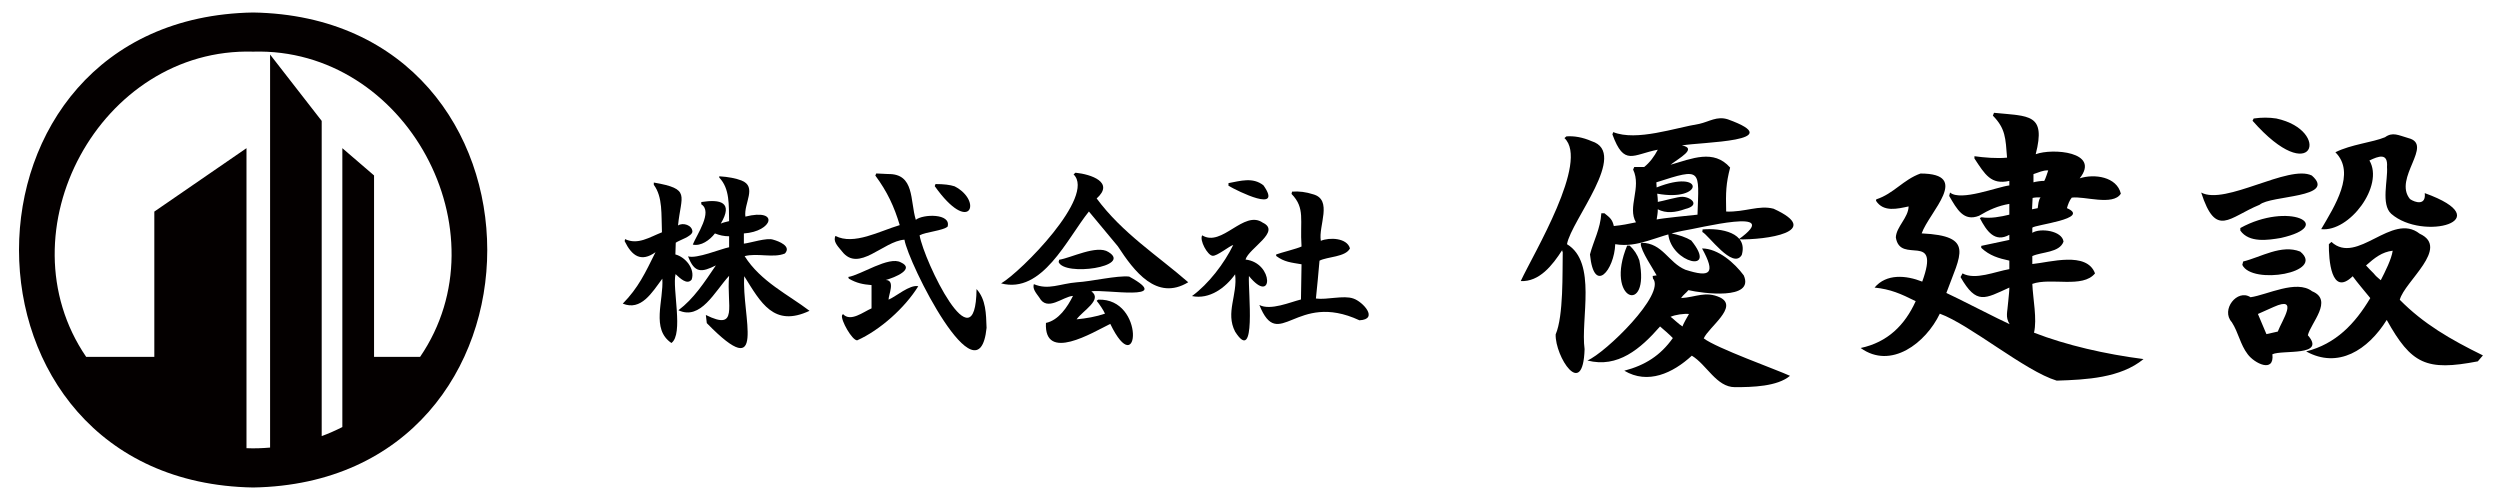 <?xml version="1.0" encoding="UTF-8"?>
<svg id="_レイヤー_1" xmlns="http://www.w3.org/2000/svg" width="400" height="79.999" version="1.1" viewBox="0 0 400 79.999">
  <!-- Generator: Adobe Illustrator 29.1.0, SVG Export Plug-In . SVG Version: 2.1.0 Build 142)  -->
  <g isolation="isolate">
    <g isolation="isolate">
      <g isolation="isolate">
        <path d="M110.663,44.737c-.731.917-1.883-.241-2.573-.878-.559,2.285,1.308,9.605-.665,11.02-3.288-2.222-1.216-6.779-1.454-10.293-1.66,2.24-3.394,5.196-6.327,3.996,2.482-2.531,3.561-4.846,5.237-8.234-2.29,1.646-3.768.63-4.935-1.756l.061-.333c2.047.964,3.873-.29,5.903-1.09-.122-2.845.153-5.631-1.302-7.599v-.363c5.986,1.034,4.364,1.972,3.875,6.872.774-.53,2.3-.059,2.301.999-.105.771-2.08,1.337-2.664,1.756l-.061,1.877c1.602.412,3.201,2.32,2.604,4.026ZM118.625,28.874c2.573.992.357,3.639.636,5.782,5.522-1.378,4.371,2.385-.242,2.694v1.635c1.013-.104,3.696-1,4.692-.636.9.252,2.958,1.041,1.877,2.21-1.819.772-4.441-.12-6.448.424,2.556,4.064,7.01,6.175,10.384,8.749-5.719,2.69-7.802-1.317-10.444-5.54-.445,6.262,3.81,17.549-5.994,7.508l-.151-1.302c5.306,2.634,3.276-1.499,3.724-6.267-2.305,2.49-4.545,7.187-8.113,5.51,2.453-1.843,4.099-4.379,5.994-7.175-2.27,1.126-3.416,1.291-4.45-1.453,1.309.454,5.249-1.193,6.569-1.453v-1.756c-.851-.002-1.505-.152-2.271-.454-.828,1.083-2.239,2.08-3.542,1.786.624-1.565,3.257-5.278,1.362-6.448v-.363c3.095-.482,5.147.032,3.118,3.451.328-.169,1.008-.308,1.332-.394-.057-2.559.133-5.193-1.574-6.963v-.212c1.483.091,2.664.333,3.542.666Z"/>
        <path d="M142.08,27.844c4.299-.073,3.504,4.247,4.45,7.326,1.132-.93,5.7-1.064,5.086,1.09-.764.658-3.48.844-4.481,1.392.722,4.132,8.971,21.278,9.112,8.598,1.512,1.678,1.522,3.935,1.605,6.206-1.257,12.226-12.567-10.463-13.139-14.107-3.389.221-7.314,5.327-9.99,1.878-.896-1.043-1.403-1.659-1.06-2.483,2.95,1.537,7.089-.782,10.293-1.726-.888-2.98-1.99-5.339-3.905-7.932l.151-.333c.666.03,1.302.061,1.877.091ZM144.139,41.982c2.32,1.05-.938,2.421-2.422,2.815,1.577.041.442,2.361.454,3.148,1.159-.478,3.404-2.458,4.753-2.149-2.123,3.447-6.14,7.042-9.778,8.659-.81.01-2.634-3.223-2.422-3.997l.151-.212c1.206,1.331,3.264-.347,4.571-.908v-3.724c-1.379-.114-2.35-.298-3.633-1.029l-.091-.272c1.997-.305,6.525-3.4,8.416-2.331ZM152.736,29.812c4.567,2.354,2.487,7.954-3.179-.03l.121-.333c1.332,0,2.331.121,3.058.363Z"/>
        <path d="M172.074,27.633c2.51.25,6.288,1.543,3.391,4.117,4.107,5.564,9.74,9.128,14.653,13.411-5.059,3.058-8.666-1.776-11.262-5.752,0,0-4.632-5.57-4.632-5.57-3.518,4.386-7.442,13.232-14.047,11.504,3.163-1.834,15.187-13.95,11.595-17.438l.303-.272ZM180.672,44.253c7.417,4.07-4.156,1.966-6.055,2.361,1.858,1.331-1.394,3.109-2.361,4.48,1.502-.143,3.139-.424,4.541-.908-.263-.604-.885-1.51-1.332-2.059l.242-.182c7.624-.302,6.557,13.448,1.938,3.875-2.828,1.381-10.622,6.18-10.293-.151,2.049-.438,3.434-2.55,4.329-4.329-1.629.101-4.116,2.588-5.388.272-.599-.82-1.105-1.421-.878-2.149,2.355.994,4.128-.074,6.933-.303,2.145-.108,6.431-1.119,8.325-.908ZM177.342,40.317c3.908,2.355-7.033,3.945-7.962,1.604l.091-.363c1.86-.28,6.022-2.43,7.871-1.241Z"/>
        <path d="M202.038,35.625c3.003,1.414-2.229,4.085-2.755,5.903,4.585.519,4.436,7.424.545,2.634-.151,2.428,1.238,14.324-2.21,8.901-1.578-3.053.421-5.865,0-9.173-1.515,2.128-4.088,4.072-6.902,3.481,2.667-1.944,5.173-5.237,6.6-8.174-.587.143-2.635,1.828-3.3,1.726-.81-.05-2.145-2.519-1.665-3.27,3.148,1.959,6.669-4.135,9.688-2.028ZM202.159,29.661c3.163,4.524-4.09.945-5.601.061v-.424c1.886-.342,3.9-1.005,5.601.363ZM210.091,31.084c3.2.867.817,5.083,1.241,7.447,1.379-.584,4.196-.481,4.662,1.211-.697,1.402-3.622,1.312-4.874,1.968-.161,1.917-.375,4.127-.575,6.055,1.76.242,4.443-.559,5.994,0,1.513.503,4.116,3.325.969,3.482-10.249-4.767-12.885,5.283-16.014-2.452,1.784.939,4.962-.464,6.66-.878l.091-5.631c-1.671-.286-2.737-.346-4.057-1.332v-.242c.714-.275,3.381-.932,4.057-1.271-.291-4.258.639-6.109-1.604-8.416l.091-.363c1.09-.091,2.24.061,3.36.424Z"/>
      </g>
    </g>
    <g isolation="isolate">
      <g isolation="isolate">
        <path d="M254.668,22.591c5.975,1.885-3.27,12.645-3.949,16.479,4.836,2.914,2.153,11.988,2.815,16.796-.248,8.183-4.726,1.188-4.63-2.361,1.276-2.974,1.066-9.923,1.134-13.164-.091-.136-.091-.272-.091-.318-1.545,2.411-3.653,5.099-6.628,4.948,2.055-4.42,10.996-19.134,6.991-22.879l.317-.272c1.226-.091,2.588.136,4.04.772ZM275.231,47.603c2.976,1.488-1.833,4.73-2.633,6.537,2.013,1.555,11.638,4.993,13.801,5.992-2.026,1.714-6.019,1.814-8.807,1.815-2.957.009-4.52-3.609-6.9-5.039-3.044,2.803-7.038,4.651-10.804,2.406,3.327-.875,5.781-2.425,7.763-5.221-.341-.406-1.703-1.566-2.043-1.861-3.11,3.565-6.762,6.708-11.621,5.448,2.912-1.229,12.59-10.667,10.486-13.119l-.046-.409.636-.091c-.417-.835-2.581-3.965-2.542-5.083l.136-.136c3.364.035,4.271,3.168,6.991,4.313,4.044,1.302,4.89.62,2.678-3.405,2.587.009,5.216,2.341,6.674,4.312,1.77,4.019-6.68,2.871-8.853,2.361-.379.469-.82.731-1.18,1.271,2.36-.131,3.916-1.186,6.264-.091ZM276.458,19.095c9.941,3.591-4.245,3.608-7.354,4.176,2.542.473-.484,2.038-1.815,3.087,3.406-.973,6.898-2.548,9.532.454-.665,2.578-.708,3.915-.635,7.036,3.018.115,5.239-1.072,7.581-.454,8.118,3.707-1.312,5.01-5.584,4.903,7.376-5.316-6.449-1.731-8.988-1.362-4.199.819-7.099,2.764-10.759,2.134-.148,4.133-3.412,8.163-4.04,1.633.58-2.199,1.656-4.067,1.817-6.582h.499c.923.725,1.27,1.03,1.498,2.043,1.359-.132,2.271-.326,3.541-.59-1.415-2.408.932-5.569-.454-8.443l.182-.409h1.589c.884-.703,1.63-1.7,2.179-2.769-3.982.755-5.376,2.72-7.264-2.451l.137-.363c3.727,1.505,9.973-.717,13.755-1.316,1.657-.378,2.836-1.285,4.585-.727ZM262.294,41.657c1.8,8.906-5.606,6.429-1.951-2.361h.408c.727.681,1.226,1.453,1.543,2.361ZM269.648,33.44c-1.571.563-3.066.746-4.403.045.021.552-.124,1.209-.182,1.634.751-.187,5.715-.696,6.537-.771.233-7.254.792-7.557-6.583-5.175l.046.817c7.776-3.088,7.588,2.372.091.999.02.024.132,1.236.091,1.316.604-.076,3.287-.862,3.949-.817,1.427.047,2.887,1.354.454,1.952ZM270.602,38.479c4.374,5.405-3.191,3.618-3.677-.999l.272-.182c1.452.272,2.587.681,3.404,1.18ZM268.104,51.371c.454.409.817.682,1.09.862.031-.235.937-1.835,1.044-1.997-.786-.08-2.191.112-2.95.454.091.046.363.272.816.681ZM278.682,40.794c-1.416,2.412-5.348-3.231-6.31-3.677l.045-.409c2.932-.255,7.303.516,6.265,4.085Z"/>
        <path d="M321.313,48.284c.091-.998.182-1.725.182-2.27-3.924,1.779-5.234,2.811-7.808-1.68l.317-.59c2.038,1.118,5.229-.298,7.49-.681v-1.362c-1.71-.373-3.126-.774-4.494-2.043v-.318c1.857-.392,2.871-.612,4.494-.953v-.817c-2.321,1.291-3.629-.572-4.721-2.679l.272-.136c1.39.253,3.107-.083,4.448-.408v-1.725c-1.797.306-3.227.934-4.857,1.907-2.443.962-3.517-1.025-4.766-3.178l.136-.545c1.71,1.452,7.609-.921,9.487-1.135v-.727c-2.936.669-3.906-1.044-5.583-3.586v-.363c1.529.215,3.608.396,5.22.227-.243-3.114-.234-4.639-2.27-6.718l.182-.454c5.618.563,8.344.102,6.673,6.627,2.635-1.001,10.412-.41,7.036,3.859,2.314-.765,5.943-.269,6.583,2.451-1.241,2.007-5.916.346-7.854.636-.378.451-.605,1.103-.771,1.68,3.913,1.706-5.245,2.666-5.538,3.132v.817c1.27-.814,4.773-.342,4.993,1.407-.642,1.797-3.501,1.625-4.993,2.315v1.271c2.795-.267,8.712-2.072,10.032,1.498-1.977,2.438-7.054.613-10.032,1.68.1,2.418.785,5.606.271,7.808,5.199,2.017,11.418,3.433,17.522,4.222-3.669,3.025-9.14,3.302-13.891,3.45-5.02-1.502-13.89-8.967-18.702-10.713-2.231,4.669-7.796,9.004-12.666,5.492,4.321-.925,7.066-3.656,8.807-7.49-2.395-1.197-4.007-1.913-6.582-2.179,1.903-2.261,5.048-1.972,7.627-.953,3-8.237-3.55-2.599-4.222-7.081.08-1.702,2.004-3.145,2.043-4.948-1.752.365-4.016.974-5.22-.908l.045-.227c2.766-.886,4.348-3.173,7.082-4.131,8.178.011,1.404,6.13.182,9.579,8.541.4,6.195,3.367,3.95,9.532.969.402,9.082,4.565,10.123,4.994-.727-1.19-.334-1.908-.228-3.587ZM325.127,33.486l.908-.181c.081-.538.116-1.322.454-1.725-.416-.01-.887.003-1.271.091l-.091,1.815ZM325.354,29.173c.258-.103,1.48-.274,1.726-.227.168-.231.564-1.464.636-1.679-.858-.051-1.548.341-2.361.59v1.316Z"/>
        <path d="M369.893,28.084c4.084,3.592-6.599,3.14-8.352,4.676-4.942,2.02-6.977,5.388-9.352-1.953,3.866,2.089,13.999-4.542,17.704-2.724ZM369.938,46.604c3.467,1.417-.234,5.097-.681,7.037,2.994,3.443-4.084,2.292-5.674,3.041.341,3.071-2.885,1.445-3.95,0-1.198-1.561-1.46-3.436-2.542-5.13-1.814-1.984.875-5.391,2.996-3.994,2.623-.366,7.362-2.876,9.851-.954ZM364.944,38.071c-2.061.35-5.089.823-6.491-1.18v-.409c7.732-4.264,15.382-.421,6.491,1.589ZM368.031,40.25c4.124,3.378-7.731,5.385-9.261,2.133l.137-.544c2.835-.692,6.111-2.779,9.124-1.589ZM364.218,18.959c8.895,1.932,5.914,11.407-3.812.363l.182-.363c1.271-.181,2.451-.181,3.631,0ZM363.81,49.101c-.727.317-1.589.727-2.542,1.135.27.602,1.066,2.577,1.361,3.224l1.816-.409c.667-1.777,3.449-5.78-.636-3.949ZM387.143,37.39c4.921,2.26-2.421,7.632-3.178,10.577,3.804,3.855,8.093,6.338,13.301,8.897l-.817.953c-8.25,1.589-10.629.452-14.571-6.628-3.018,4.839-7.792,7.859-12.893,5.039,4.747-1.209,7.812-4.417,10.26-8.534-1.115-1.376-1.942-2.311-2.814-3.495-3.471,3.369-3.843-2.788-3.813-5.129l.408-.363c4.138,3.787,9.682-4.829,14.118-1.316ZM385.327,22.092c4.135,1.03-2.472,6.438.272,9.76.839.571,2.586,1.08,2.361-.953,12.157,4.37-.284,7.735-5.357,3.314-1.683-1.51-.513-5.431-.682-7.49.178-2.329-1.356-1.746-2.814-1.044,2.382,4.017-3.19,11.494-7.717,10.985,2.136-3.66,5.607-8.978,2.27-12.302,2.511-1.263,5.96-1.577,7.944-2.406,1.228-.886,2.132-.318,3.723.136ZM379.788,43.745c.318.408.727.771,1.136,1.09.705-1.371,1.728-3.405,1.906-4.721-1.726.201-2.893,1.147-4.268,2.36.454.5.863.908,1.226,1.271Z"/>
      </g>
    </g>
  </g>
  <path d="M40.501,2c-49.951.853-49.943,75.154.002,75.999,49.949-.853,49.941-75.153-.002-75.999ZM39.438,71.709V23.708l-14.747,10.146v23.242h-10.906C.12,37.075,16.014,7.549,40.502,8.264c24.481-.716,40.388,28.814,26.716,48.831h-7.37v-29.023l-5.073-4.365v44.623c-1.069.541-2.169,1.029-3.303,1.448V19.343l-8.258-10.618v62.887c-1.241.107-2.52.156-3.775.097Z" fill="#040000"/>
</svg>